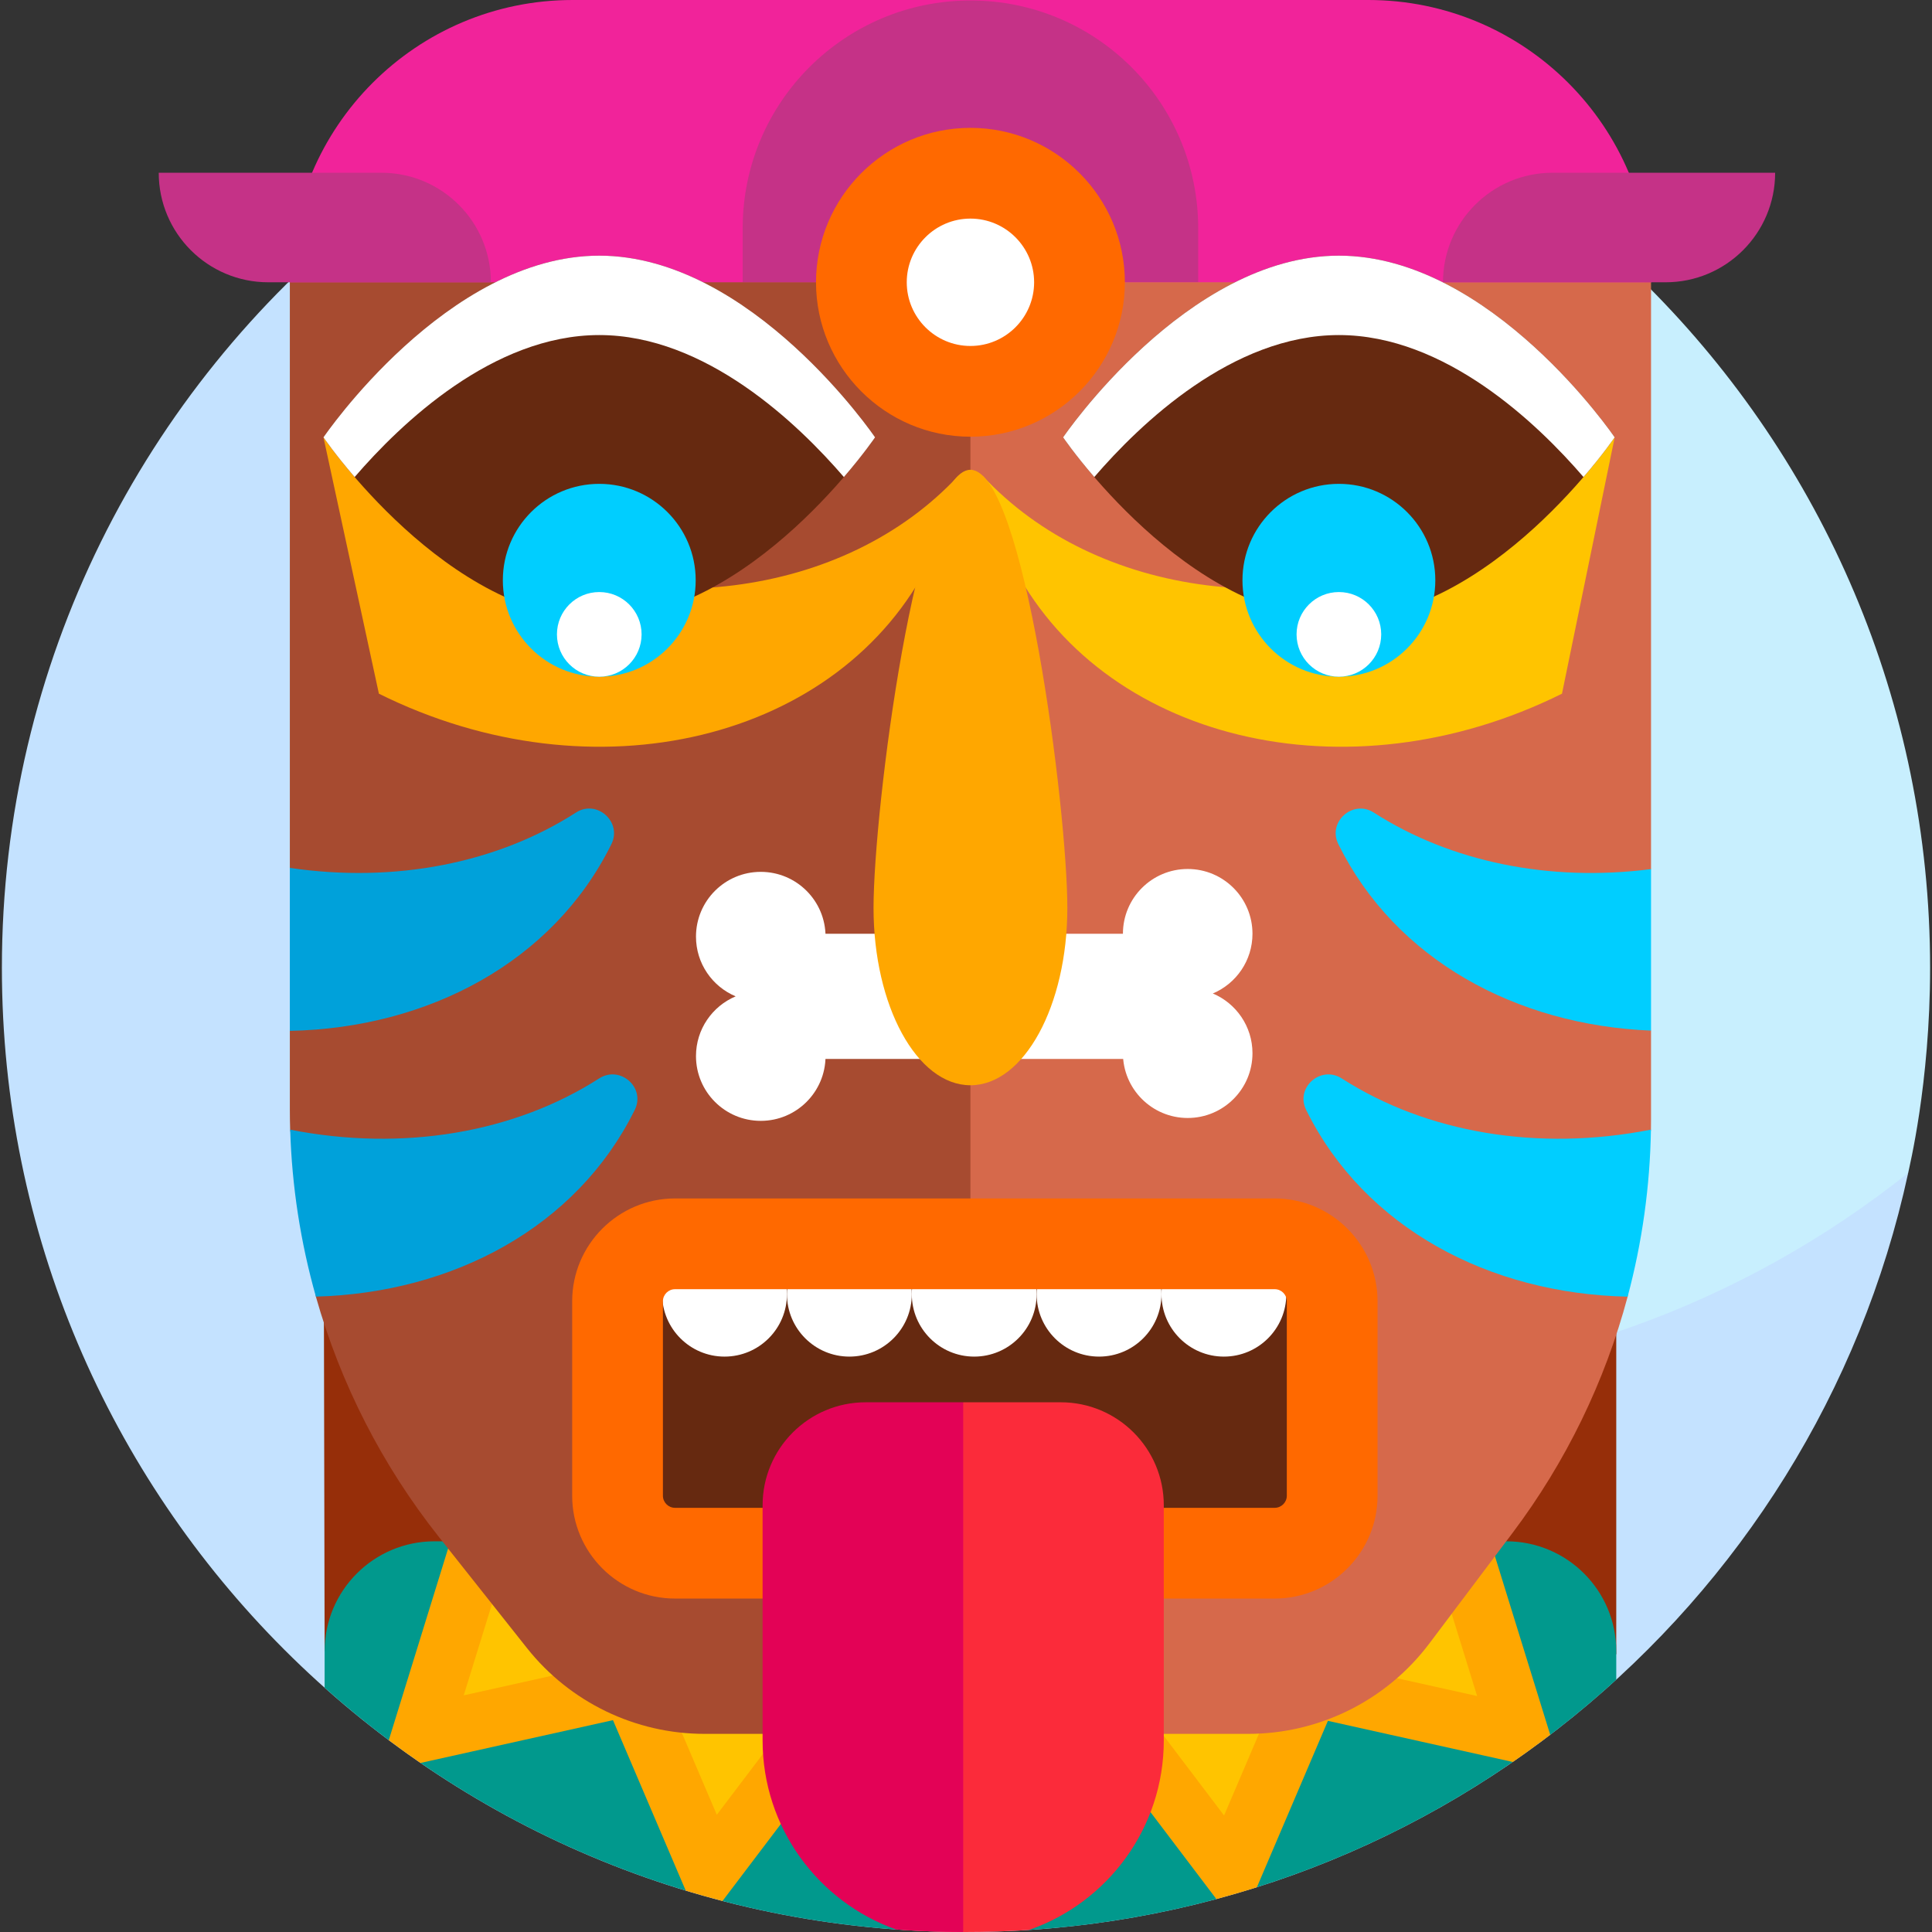 <svg enable-background="new 0 0 511 511" height="512" viewBox="0 0 511 511" width="512" xmlns="http://www.w3.org/2000/svg"><rect x="0" y="0" width="511" height="511" fill="#333333" stroke="none"/><path d="m255.5 1c-98.131 0-158.58 55.352-158.747 55.445 0 0-2.513 3.137-2.983 5.222-3.818 16.948-7.385 39.663-7.385 56.238 0 140.833 118.763 254.972 259.596 254.972 54.231 0 114.568-25.992 154.949-57.243.903-.699 3.769-5.396 3.769-5.396.178-1.087 5.8-23.477 5.8-54.239.001-140.832-114.166-254.999-254.999-254.999z" fill="#c8effe"/><path d="m504.7 310.239c-43.559 34.696-98.724 55.441-158.741 55.441-140.833 0-255-114.167-255-255 0-18.615 2.007-36.753 5.795-54.234-.006.005.006-.005 0 0-58.645 46.719-96.254 118.746-96.254 199.554 0 140.833 114.167 255 255 255 121.17 0 224.116-84.98 249.2-200.761z" fill="#c4e2ff"/><path d="m427.489 291.825h-341.932l.302 144.907 341.63.81z" fill="#962e09"/><path d="m361.897 0h-210.446c-41.306 0-74.791 33.485-74.791 74.791h360.028c0-41.306-33.485-74.791-74.791-74.791z" fill="#f1239a"/><path d="m256.674.129c-33.269 0-60.239 26.97-60.239 60.239v14.294h120.478v-14.294c0-33.269-26.97-60.239-60.239-60.239z" fill="#c53287"/><path d="m398.422 407.664h-283.496c-16.054 0-29.068 13.014-29.068 29.068v9.657c5.452 4.861 11.113 9.491 16.97 13.876l8.006-.413.388 6.436c21.277 14.626 44.884 26.106 70.151 33.77l4.764-4.702 4.962 7.441c14.821 3.857 30.166 6.414 45.907 7.542l20.223-11.433 14.934 11.555c17.004-1.102 33.582-3.877 49.561-8.17l4.697-6.523 5.968 3.406c24.316-7.689 47.105-18.933 67.726-33.148l-1.391-9.946 11.297 2.762c6.038-4.603 11.866-9.47 17.468-14.586v-7.525c0-16.053-13.014-29.067-29.067-29.067z" fill="#01998d"/><path d="m255.811 483.398-13.546-24.803h28.818z" fill="#ffc400"/><path d="m181.373 500.059c3.216.975 6.458 1.889 9.726 2.739l33.582-44.323-63.687-6.164z" fill="#ffa700"/><path d="m189.59 479.997-11.094-25.993 28.684 2.777z" fill="#ffc400"/><path d="m163.336 454.697-44.578-45.901-15.929 51.469c2.755 2.063 5.554 4.071 8.394 6.023z" fill="#ffa700"/><path d="m122.653 448.407 8.355-26.997 20.078 20.673z" fill="#ffc400"/><path d="m321.724 502.292c3.602-.968 7.174-2.012 10.714-3.133l19.915-46.662-63.687 6.164z" fill="#ffa700"/><path d="m323.758 480.183 11.094-25.992-28.684 2.776z" fill="#ffc400"/><path d="m394.59 408.982-44.578 45.901 50.103 11.145c3.36-2.316 6.663-4.712 9.906-7.184z" fill="#ffa700"/><path d="m390.695 448.593-8.355-26.997-20.078 20.673z" fill="#ffc400"/><path d="m436.688 74.662h-181.173v383.933h74.627c18.838 0 36.58-8.853 47.908-23.905l22.021-29.261c14.145-18.796 24.424-40.027 30.428-62.469l6.166-44.179c.015-.968.023-1.936.023-2.905v-23.283l-12.863-19.52 12.863-23.201z" fill="#d6694b"/><path d="m76.66 74.662v154.883l10.505 14.94-10.505 28.179v20.661c0 1.825.027 3.647.082 5.467l6.805 44.154c6.501 22.965 17.495 44.588 32.523 63.548l23.292 29.386c11.373 14.349 28.679 22.715 46.989 22.715h70.323v-383.933z" fill="#a74b30"/><path d="m76.752 298.792c.451 15.025 2.752 29.849 6.801 44.153 36.413-.985 68.95-18.448 84.226-49.172.038-.076.075-.152.113-.228 2.916-5.91-3.886-11.862-9.432-8.304-22.392 14.367-51.872 19.42-81.708 13.551z" fill="#00a1da"/><path d="m76.66 229.545v43.119c36.705-.773 69.571-18.261 84.948-49.187.036-.072.072-.144.107-.216 2.896-5.867-3.857-11.896-9.36-8.357-20.879 13.421-47.933 18.737-75.695 14.641z" fill="#00a1da"/><path d="m120.989 141.691c-13.895-6.909-25.423-15.817-35.433-26.018l14.657 67.801c56.838 28.261 122.139 12.51 145.852-35.182 3.582-7.205 6.003-14.728 7.349-22.403-29.828 32.061-84.173 39.794-132.425 15.802z" fill="#ffa700"/><path d="m392.359 141.691c-48.252 23.992-102.596 16.259-132.425-15.802 1.345 7.676 3.766 15.198 7.349 22.403 23.714 47.692 89.014 63.444 145.852 35.182l13.937-67.801c-10.01 10.202-20.818 19.109-34.713 26.018z" fill="#ffc400"/><path d="m436.659 298.78c-29.855 5.888-59.358.84-81.764-13.535-5.548-3.559-12.351 2.396-9.434 8.307.036.074.073.148.11.221 15.375 30.921 48.232 48.408 84.928 49.187 3.834-14.339 5.92-29.172 6.16-44.18z" fill="#00ceff"/><path d="m436.688 229.872c-26.925 3.464-53.036-1.918-73.323-14.949-5.522-3.547-12.296 2.452-9.391 8.337.036.072.071.144.107.216 15.05 30.267 46.851 47.663 82.607 49.115z" fill="#00ceff"/><path d="m337.149 410.808h-158.609c-8.397 0-15.204-6.807-15.204-15.204v-51.418c0-8.397 6.807-15.204 15.204-15.204h158.609c8.397 0 15.204 6.807 15.204 15.204v51.418c0 8.397-6.807 15.204-15.204 15.204z" fill="#662910"/><g fill="#fff"><circle cx="191.637" cy="342.303" r="16.509"/><circle cx="224.655" cy="342.303" r="16.509"/><circle cx="257.674" cy="342.303" r="16.509"/><circle cx="290.693" cy="342.303" r="16.509"/><circle cx="323.712" cy="342.303" r="16.509"/></g><path d="m337.149 422.808h-158.609c-15 0-27.204-12.204-27.204-27.204v-51.418c0-15 12.204-27.204 27.204-27.204h158.609c15 0 27.205 12.204 27.205 27.204v51.418c0 15-12.205 27.204-27.205 27.204zm-158.609-81.827c-1.767 0-3.204 1.438-3.204 3.204v51.418c0 1.767 1.438 3.204 3.204 3.204h158.609c1.767 0 3.205-1.438 3.205-3.204v-51.418c0-1.767-1.438-3.204-3.205-3.204z" fill="#ff6900"/><path d="m201.217 246.974h112.921v33.109h-112.921z" fill="#fff"/><path d="m320.78 262.77c6.163-2.595 10.491-8.689 10.491-15.796 0-9.462-7.671-17.133-17.133-17.133s-17.133 7.671-17.133 17.133c0 7.107 4.327 13.201 10.491 15.796-6.163 2.595-10.491 8.689-10.491 15.796 0 9.462 7.671 17.133 17.133 17.133s17.133-7.671 17.133-17.133c-.001-7.106-4.328-13.201-10.491-15.796z" fill="#fff"/><path d="m207.859 263.529c6.163-2.595 10.491-8.689 10.491-15.796 0-9.462-7.671-17.133-17.133-17.133s-17.133 7.671-17.133 17.133c0 7.107 4.327 13.201 10.491 15.796-6.163 2.595-10.491 8.689-10.491 15.796 0 9.462 7.671 17.133 17.133 17.133s17.133-7.671 17.133-17.133c0-7.107-4.328-13.202-10.491-15.796z" fill="#fff"/><path d="m282.305 240.136c0 25.905-11.475 46.905-25.631 46.905s-25.631-21-25.631-46.905 11.475-115.881 25.631-115.881 25.631 89.977 25.631 115.881z" fill="#ffa700"/><path d="m307.815 460.325v-62.17c0-15.056-12.205-27.261-27.261-27.261h-25.796l-34.603 91.682c0 22.921 3.243 41.07 18.68 47.887 5.509.355 11.066.536 16.664.536 5.595 0 11.151-.182 16.663-.539 20.754-7.202 35.653-26.929 35.653-50.135z" fill="#fb2b3a"/><path d="m254.758 370.895h-25.796c-15.056 0-27.261 12.205-27.261 27.261v62.17c0 23.076 14.732 42.712 35.305 50.014 5.865.42 11.784.643 17.752.659z" fill="#e30256"/><path d="m231.446 115.674s-32.659 48.055-72.945 48.055-72.945-48.055-72.945-48.055 32.659-48.055 72.945-48.055 72.945 48.055 72.945 48.055z" fill="#662910"/><path d="m158.501 88.62c28.122 0 52.523 23.413 64.698 37.554 5.266-6.116 8.247-10.501 8.247-10.501s-32.659-48.055-72.945-48.055-72.945 48.055-72.945 48.055 2.981 4.384 8.247 10.501c12.175-14.141 36.576-37.554 64.698-37.554z" fill="#fff"/><path d="m427.071 115.674s-32.659 48.055-72.945 48.055-72.945-48.055-72.945-48.055 32.659-48.055 72.945-48.055 72.945 48.055 72.945 48.055z" fill="#662910"/><path d="m354.127 88.62c28.122 0 52.523 23.413 64.698 37.554 5.266-6.116 8.247-10.501 8.247-10.501s-32.659-48.055-72.945-48.055-72.945 48.055-72.945 48.055 2.981 4.384 8.247 10.501c12.174-14.141 36.575-37.554 64.698-37.554z" fill="#fff"/><circle cx="256.674" cy="74.662" fill="#fff" r="28.844"/><path d="m256.674 115.506c-22.521 0-40.844-18.322-40.844-40.844s18.322-40.844 40.844-40.844 40.844 18.322 40.844 40.844-18.323 40.844-40.844 40.844zm0-57.688c-9.288 0-16.844 7.556-16.844 16.844s7.556 16.844 16.844 16.844 16.844-7.556 16.844-16.844-7.556-16.844-16.844-16.844z" fill="#ff6900"/><path d="m41.984 45.689h58.88c16.001 0 28.973 12.972 28.973 28.973h-58.88c-16.002 0-28.973-12.972-28.973-28.973z" fill="#c53287"/><path d="m469.512 45.689h-58.88c-16.001 0-28.973 12.972-28.973 28.973h58.88c16.001 0 28.973-12.972 28.973-28.973z" fill="#c53287"/><circle cx="158.501" cy="153.479" fill="#00ceff" r="25.503"/><circle cx="354.127" cy="153.479" fill="#00ceff" r="25.503"/><circle cx="354.127" cy="167.788" fill="#fff" r="11.195"/><circle cx="158.501" cy="167.788" fill="#fff" r="11.195"/></svg>